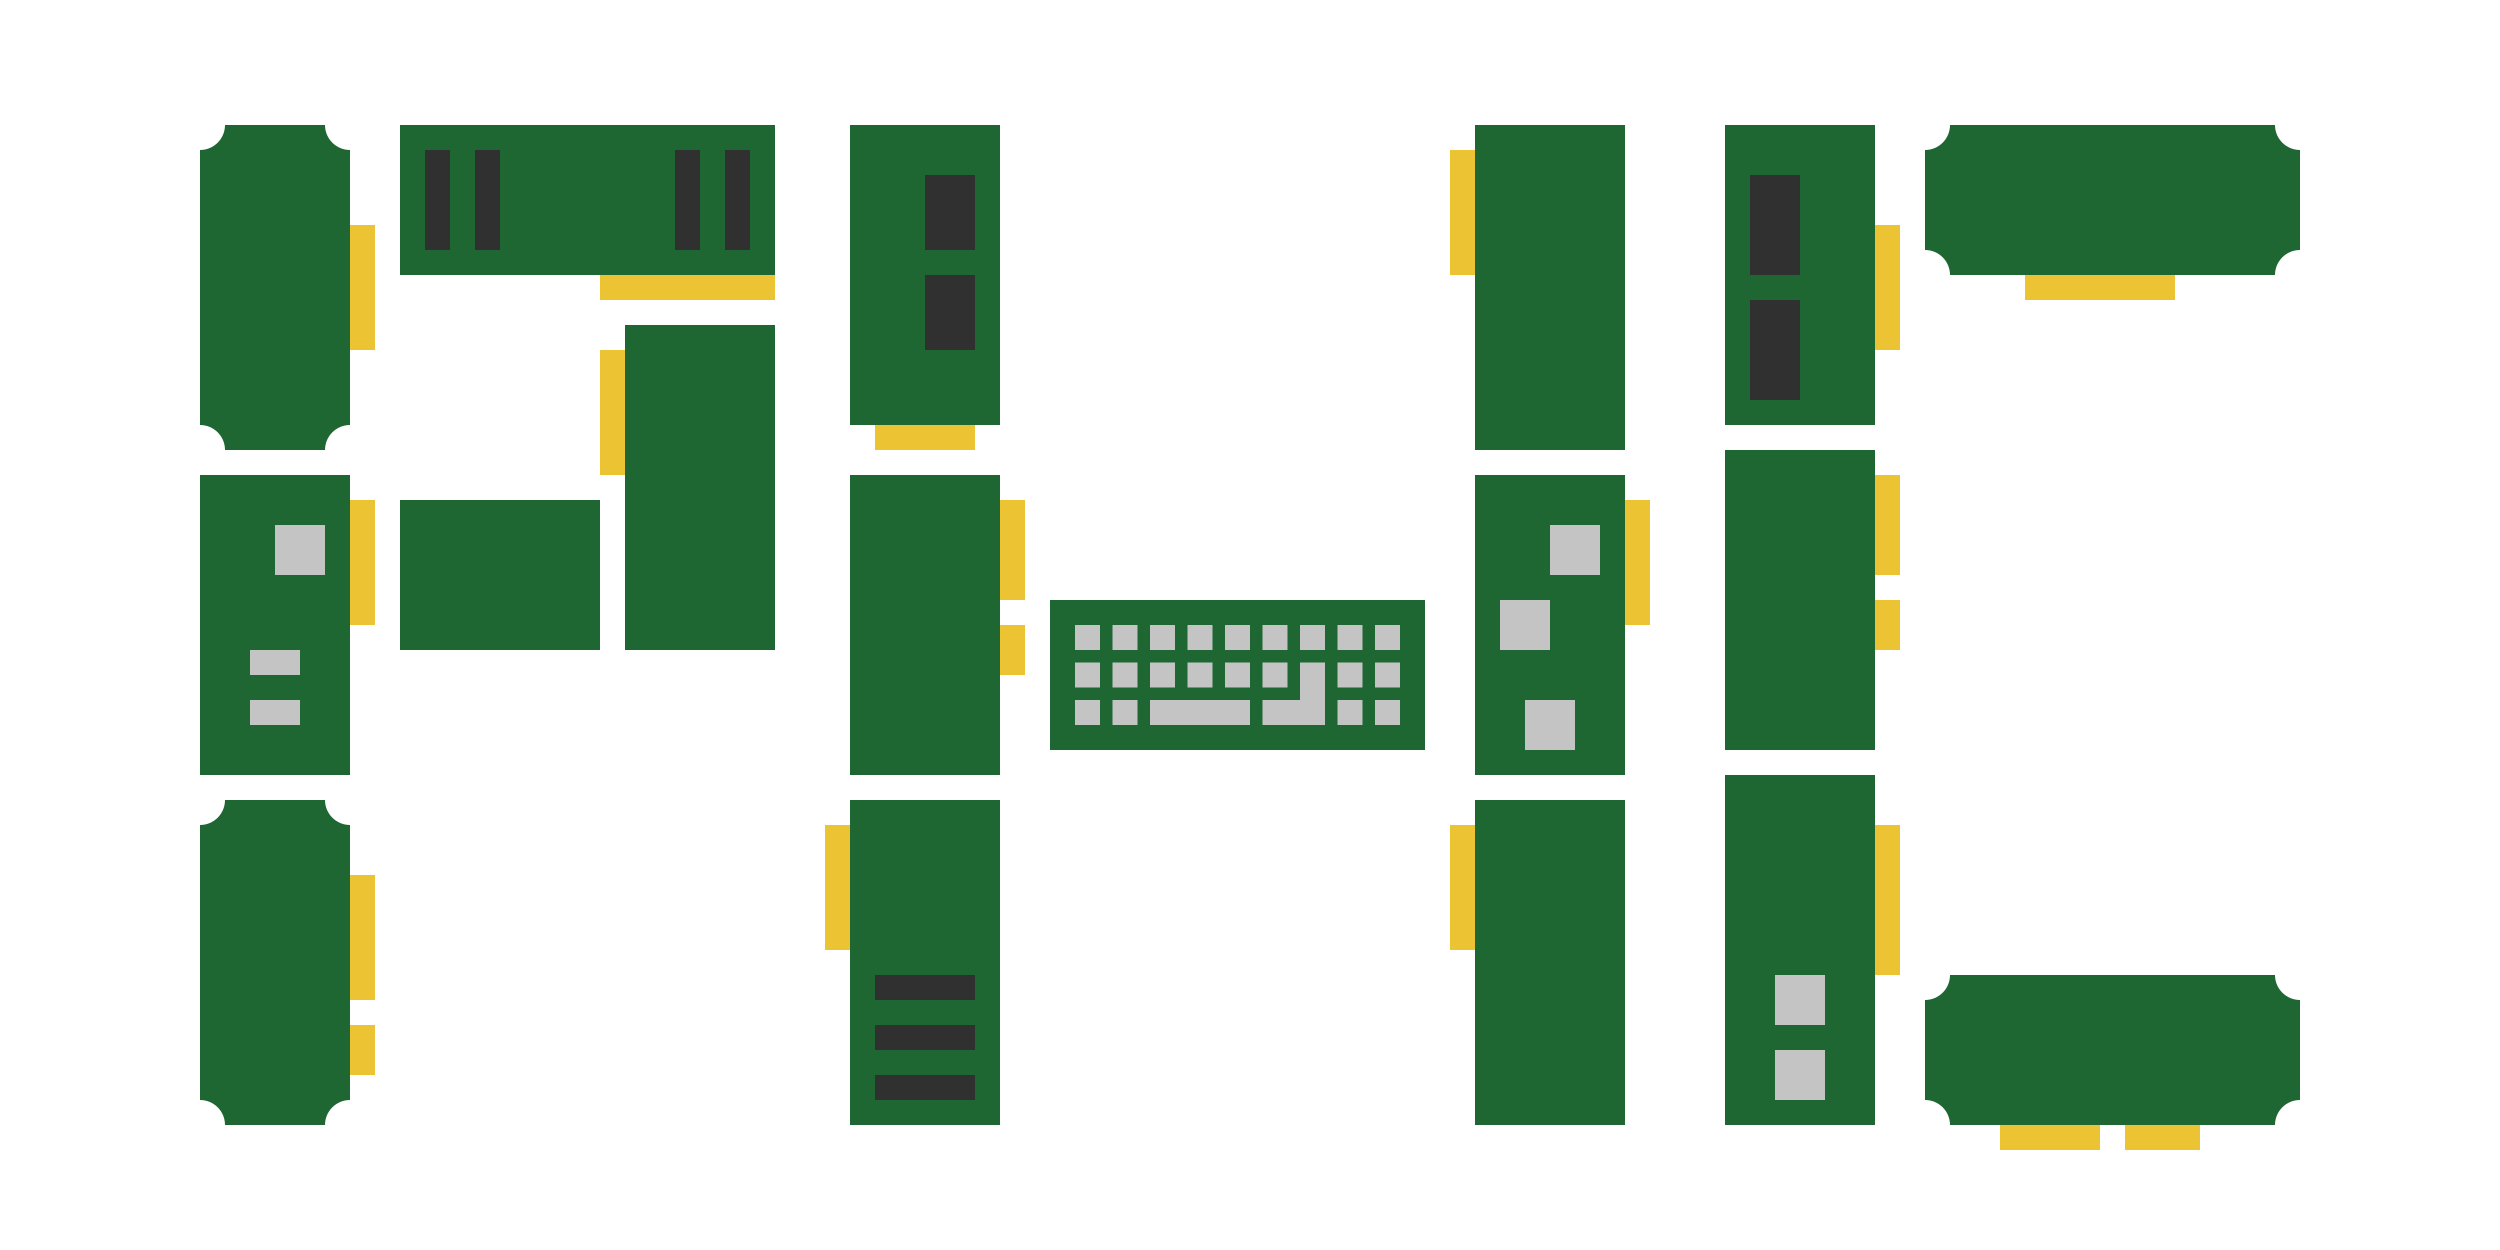 <svg width="1000" height="500" viewBox="0 0 1000 500" fill="none" xmlns="http://www.w3.org/2000/svg">
<rect x="80" y="190" width="60" height="120" fill="#1E6733"/>
<rect x="160" y="50" width="150" height="60" fill="#1E6733"/>
<rect x="140" y="90" width="10" height="50" fill="#ECC333"/>
<rect x="140" y="200" width="10" height="50" fill="#ECC333"/>
<rect x="140" y="410" width="10" height="20" fill="#ECC333"/>
<rect x="140" y="350" width="10" height="50" fill="#ECC333"/>
<rect x="240" y="110" width="70" height="10" fill="#ECC333"/>
<rect x="250" y="130" width="60" height="130" fill="#1E6733"/>
<rect x="340" y="50" width="60" height="120" fill="#1E6733"/>
<rect x="340" y="190" width="60" height="120" fill="#1E6733"/>
<rect x="590" y="190" width="60" height="120" fill="#1E6733"/>
<rect x="690" y="180" width="60" height="120" fill="#1E6733"/>
<rect x="690" y="310" width="60" height="140" fill="#1E6733"/>
<rect x="690" y="50" width="60" height="120" fill="#1E6733"/>
<rect x="590" y="320" width="60" height="130" fill="#1E6733"/>
<rect x="590" y="50" width="60" height="130" fill="#1E6733"/>
<rect x="420" y="240" width="150" height="60" fill="#1E6733"/>
<rect x="340" y="320" width="60" height="130" fill="#1E6733"/>
<rect x="240" y="140" width="10" height="50" fill="#ECC333"/>
<rect x="350" y="170" width="40" height="10" fill="#ECC333"/>
<rect x="330" y="330" width="10" height="50" fill="#ECC333"/>
<rect x="160" y="200" width="80" height="60" fill="#1E6733"/>
<rect x="650" y="200" width="10" height="50" fill="#ECC333"/>
<rect x="750" y="330" width="10" height="60" fill="#ECC333"/>
<rect x="800" y="450" width="40" height="10" fill="#ECC333"/>
<rect x="850" y="450" width="30" height="10" fill="#ECC333"/>
<rect x="750" y="90" width="10" height="50" fill="#ECC333"/>
<rect x="810" y="110" width="60" height="10" fill="#ECC333"/>
<rect x="580" y="330" width="10" height="50" fill="#ECC333"/>
<rect x="580" y="60" width="10" height="50" fill="#ECC333"/>
<rect x="710" y="420" width="20" height="20" fill="#C4C4C4"/>
<rect x="710" y="390" width="20" height="20" fill="#C4C4C4"/>
<rect x="100" y="280" width="20" height="10" fill="#C4C4C4"/>
<rect x="100" y="260" width="20" height="10" fill="#C4C4C4"/>
<rect x="110" y="210" width="20" height="20" fill="#C4C4C4"/>
<rect x="350" y="430" width="40" height="10" fill="#303030"/>
<rect x="350" y="410" width="40" height="10" fill="#303030"/>
<rect x="350" y="390" width="40" height="10" fill="#303030"/>
<rect x="700" y="70" width="20" height="40" fill="#303030"/>
<rect x="700" y="120" width="20" height="40" fill="#303030"/>
<rect x="610" y="280" width="20" height="20" fill="#C4C4C4"/>
<rect x="600" y="240" width="20" height="20" fill="#C4C4C4"/>
<rect x="430" y="250" width="10" height="10" fill="#C4C4C4"/>
<rect x="430" y="265" width="10" height="10" fill="#C4C4C4"/>
<rect x="430" y="280" width="10" height="10" fill="#C4C4C4"/>
<rect x="445" y="250" width="10" height="10" fill="#C4C4C4"/>
<rect x="445" y="265" width="10" height="10" fill="#C4C4C4"/>
<rect x="460" y="280" width="40" height="10" fill="#C4C4C4"/>
<rect x="475" y="250" width="10" height="10" fill="#C4C4C4"/>
<rect x="475" y="265" width="10" height="10" fill="#C4C4C4"/>
<rect x="505" y="250" width="10" height="10" fill="#C4C4C4"/>
<rect x="505" y="265" width="10" height="10" fill="#C4C4C4"/>
<rect x="520" y="265" width="10" height="15" fill="#C4C4C4"/>
<rect x="505" y="280" width="25" height="10" fill="#C4C4C4"/>
<rect x="535" y="250" width="10" height="10" fill="#C4C4C4"/>
<rect x="535" y="265" width="10" height="10" fill="#C4C4C4"/>
<rect x="535" y="280" width="10" height="10" fill="#C4C4C4"/>
<rect x="445" y="280" width="10" height="10" fill="#C4C4C4"/>
<rect x="460" y="250" width="10" height="10" fill="#C4C4C4"/>
<rect x="460" y="265" width="10" height="10" fill="#C4C4C4"/>
<rect x="490" y="250" width="10" height="10" fill="#C4C4C4"/>
<rect x="490" y="265" width="10" height="10" fill="#C4C4C4"/>
<rect x="520" y="250" width="10" height="10" fill="#C4C4C4"/>
<rect x="550" y="250" width="10" height="10" fill="#C4C4C4"/>
<rect x="550" y="265" width="10" height="10" fill="#C4C4C4"/>
<rect x="550" y="280" width="10" height="10" fill="#C4C4C4"/>
<rect x="620" y="210" width="20" height="20" fill="#C4C4C4"/>
<rect x="370" y="70" width="20" height="30" fill="#303030"/>
<rect x="370" y="110" width="20" height="30" fill="#303030"/>
<rect x="870" y="440" width="40" height="10" transform="rotate(-90 870 440)" fill="#303030"/>
<rect x="890" y="440" width="40" height="10" transform="rotate(-90 890 440)" fill="#303030"/>
<rect x="810" y="440" width="40" height="10" transform="rotate(-90 810 440)" fill="#303030"/>
<rect x="790" y="440" width="40" height="10" transform="rotate(-90 790 440)" fill="#303030"/>
<rect x="270" y="100" width="40" height="10" transform="rotate(-90 270 100)" fill="#303030"/>
<rect x="290" y="100" width="40" height="10" transform="rotate(-90 290 100)" fill="#303030"/>
<rect x="190" y="100" width="40" height="10" transform="rotate(-90 190 100)" fill="#303030"/>
<rect x="170" y="100" width="40" height="10" transform="rotate(-90 170 100)" fill="#303030"/>
<path fill-rule="evenodd" clip-rule="evenodd" d="M140 60V170C134.477 170 130 174.477 130 180H90C90 174.477 85.523 170 80 170V60C85.523 60 90 55.523 90 50H130C130 55.523 134.477 60 140 60Z" fill="#1E6733"/>
<path fill-rule="evenodd" clip-rule="evenodd" d="M130 320H90C90 325.523 85.523 330 80 330V440C85.523 440 90 444.477 90 450H130C130 444.477 134.477 440 140 440V330C134.477 330 130 325.523 130 320Z" fill="#1E6733"/>
<path fill-rule="evenodd" clip-rule="evenodd" d="M770 60C775.523 60 780 55.523 780 50H910C910 55.523 914.477 60 920 60V100C914.477 100 910 104.477 910 110H780C780 104.477 775.523 100 770 100V60Z" fill="#1E6733"/>
<path fill-rule="evenodd" clip-rule="evenodd" d="M770 400C775.523 400 780 395.523 780 390H910C910 395.523 914.477 400 920 400V440C914.477 440 910 444.477 910 450H780C780 444.477 775.523 440 770 440V400Z" fill="#1E6733"/>
<rect x="750" y="190" width="10" height="40" fill="#ECC333"/>
<rect x="750" y="240" width="10" height="20" fill="#ECC333"/>
<rect x="400" y="200" width="10" height="40" fill="#ECC333"/>
<rect x="400" y="250" width="10" height="20" fill="#ECC333"/>
</svg>